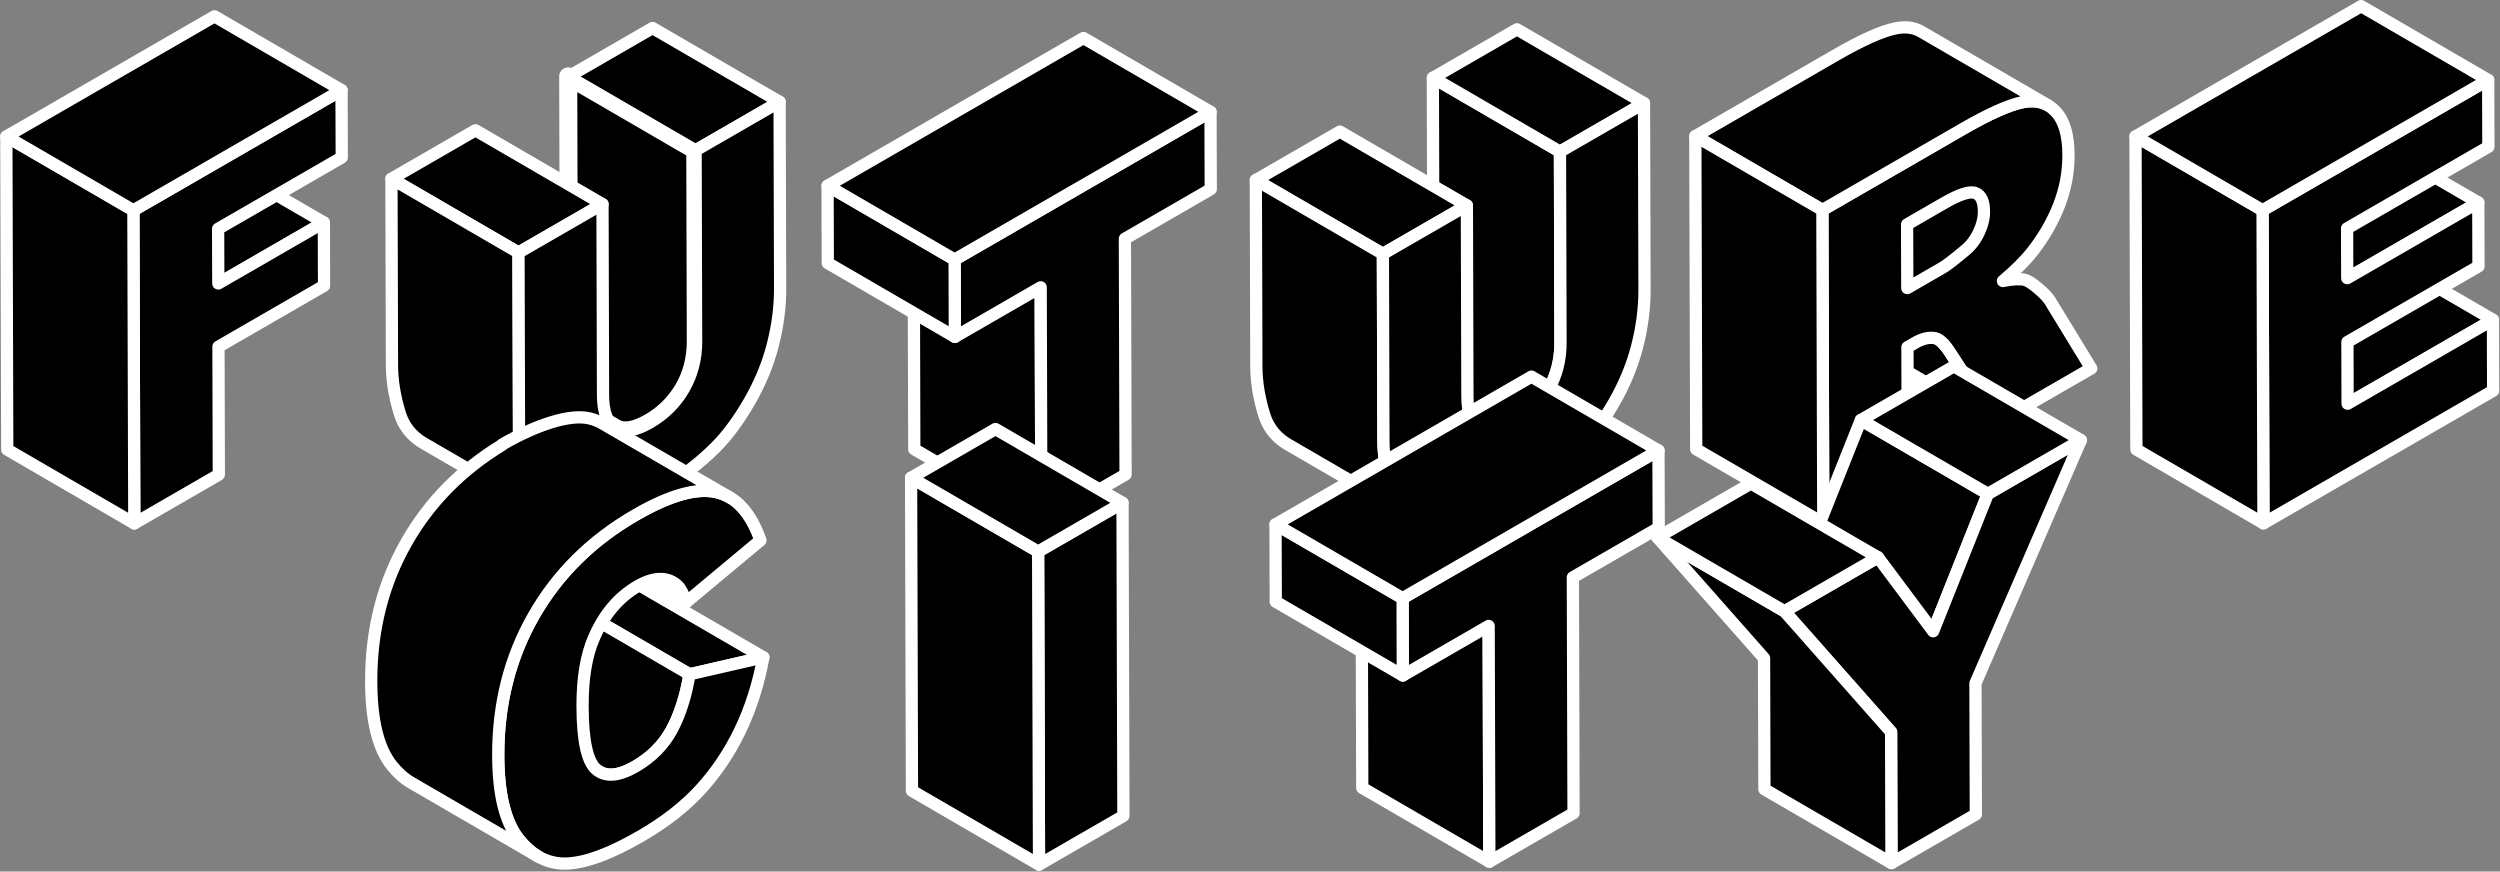 <?xml version="1.0" encoding="UTF-8" standalone="no"?>
<!DOCTYPE svg PUBLIC "-//W3C//DTD SVG 1.1//EN" "http://www.w3.org/Graphics/SVG/1.1/DTD/svg11.dtd">
<svg width="100%" height="100%" viewBox="0 0 1440 502" version="1.1" xmlns="http://www.w3.org/2000/svg" xmlns:xlink="http://www.w3.org/1999/xlink" xml:space="preserve" style="fill-rule:evenodd;clip-rule:evenodd;stroke-linejoin:round;stroke-miterlimit:1.414;">
    <rect x="0" y="0" width="1440" height="502" fill="#808080" stroke="none"/>
    <g transform="matrix(1,0,0,1,-9964.41,-1782.54)">
        <g transform="matrix(1,0,0,1,6386.61,6596.61)">
            <g transform="matrix(0.967,-0.516,0.471,0.882,-6933.57,-494.44)">
                <ellipse cx="11153.6" cy="1787.56" rx="41.452" ry="31.361"/>
            </g>
        </g>
        <g transform="matrix(1,0,0,1,6386.61,6596.61)">
            <g transform="matrix(2.016,0,0,2.016,3119.88,-5028.31)">
                <path d="M897.887,221.615L861.588,200.52L903.112,176.546L939.412,197.641L897.887,221.615Z" style="fill-rule:nonzero;stroke:white;stroke-width:3.5px;"/>
            </g>
        </g>
        <g transform="matrix(1,0,0,1,6386.61,6596.61)">
            <g transform="matrix(2.016,0,0,2.016,3119.88,-5028.31)">
                <path d="M897.785,185.741L861.486,164.646L898.926,143.03L935.226,164.124L897.785,185.741Z" style="fill-rule:nonzero;stroke:white;stroke-width:3.5px;"/>
            </g>
        </g>
        <g transform="matrix(1,0,0,1,6386.61,6596.61)">
            <g transform="matrix(2.016,0,0,2.016,3119.88,-5028.31)">
                <path d="M938.051,129.12L938.105,148.217L897.744,171.519L897.785,185.742L935.225,164.125L935.277,182.368L897.836,203.984L897.886,221.615L939.411,197.641L939.469,217.901L873.84,255.792L873.587,166.339L938.051,129.12Z" style="fill-rule:nonzero;stroke:white;stroke-width:3.5px;"/>
            </g>
        </g>
        <g transform="matrix(1,0,0,1,6386.61,6596.61)">
            <g transform="matrix(2.016,0,0,2.016,3119.88,-5028.31)">
                <path d="M873.841,255.792L837.542,234.697L837.288,145.244L873.587,166.339L873.841,255.792Z" style="fill-rule:nonzero;stroke:white;stroke-width:3.5px;"/>
            </g>
        </g>
        <g transform="matrix(1,0,0,1,6386.61,6596.61)">
            <g transform="matrix(2.016,0,0,2.016,3119.88,-5028.31)">
                <path d="M873.587,166.339L837.288,145.244L901.752,108.026L938.051,129.12L873.587,166.339Z" style="fill-rule:nonzero;stroke:white;stroke-width:3.5px;"/>
            </g>
        </g>
        <g transform="matrix(1,0,0,1,6386.61,6596.61)">
            <g transform="matrix(2.016,0,0,2.016,1548.78,-5024.67)">
                <path d="M1068.83,185.451L1032.53,164.356L1062.69,146.943L1098.99,168.038L1068.83,185.451Z" style="fill-rule:nonzero;stroke:white;stroke-width:3.5px;"/>
            </g>
        </g>
        <g transform="matrix(1,0,0,1,6386.61,6596.61)">
            <g transform="matrix(2.016,0,0,2.016,1548.78,-5024.67)">
                <path d="M1104.04,130.227L1104.1,149.452L1068.78,169.839L1068.83,185.451L1098.99,168.038L1099.04,186.1L1068.88,203.513L1068.98,240.066L1044.83,254.013L1044.57,164.56L1104.04,130.227Z" style="fill-rule:nonzero;stroke:white;stroke-width:3.5px;"/>
            </g>
        </g>
        <g transform="matrix(1,0,0,1,6386.61,6596.61)">
            <g transform="matrix(2.016,0,0,2.016,1548.78,-5024.67)">
                <path d="M1044.83,254.013L1008.53,232.918L1008.27,143.465L1044.57,164.56L1044.83,254.013Z" style="fill-rule:nonzero;stroke:white;stroke-width:3.5px;"/>
            </g>
        </g>
        <g transform="matrix(1,0,0,1,6386.61,6596.61)">
            <g transform="matrix(2.016,0,0,2.016,1548.78,-5024.67)">
                <path d="M1044.57,164.56L1008.27,143.465L1067.74,109.132L1104.04,130.227L1044.57,164.56Z" style="fill-rule:nonzero;stroke:white;stroke-width:3.5px;"/>
            </g>
        </g>
        <g transform="matrix(1,0,0,1,6386.61,6596.61)">
            <g transform="matrix(2.016,0,0,2.016,3224.83,-5859.08)">
                <path d="M732.473,619.386C731.164,617.315 729.969,615.969 728.894,615.344L692.595,594.249C693.67,594.874 694.864,596.22 696.174,598.291L709.108,618.202L745.408,639.297L732.473,619.386Z" style="fill-rule:nonzero;stroke:white;stroke-width:3.5px;"/>
            </g>
        </g>
        <g transform="matrix(1,0,0,1,6386.61,6596.61)">
            <g transform="matrix(2.016,0,0,2.016,3224.83,-5859.08)">
                <path d="M740.431,584.847C741.433,582.762 741.935,580.739 741.93,578.79C741.921,575.903 741.119,574.14 739.523,573.518C737.92,572.891 734.926,573.848 730.539,576.381L719.97,582.482L720.022,600.665L730.17,594.806C731.261,594.176 733.384,592.541 736.532,589.906C738.129,588.621 739.422,586.936 740.431,584.847M760.861,604.419L772.582,623.608L745.407,639.297L732.473,619.387C730.831,616.791 729.372,615.333 728.099,615.008C726.359,614.628 724.391,615.068 722.194,616.336L720.07,617.562L720.173,653.867L696.017,667.813L695.763,578.368L735.854,555.221C743.286,550.93 748.97,548.383 752.901,547.582C756.838,546.77 760.009,547.664 762.427,550.242C764.853,552.808 766.063,556.953 766.079,562.644C766.093,567.609 765.184,572.418 763.353,577.086C761.522,581.746 758.998,586.125 755.782,590.222C753.734,592.835 750.922,595.639 747.348,598.642C750.211,598.086 752.306,597.982 753.618,598.322C754.502,598.546 755.788,599.37 757.478,600.801C759.162,602.236 760.292,603.438 760.861,604.419" style="fill-rule:nonzero;stroke:white;stroke-width:3.5px;"/>
            </g>
        </g>
        <g transform="matrix(1,0,0,1,6386.61,6596.61)">
            <g transform="matrix(2.016,0,0,2.016,2547.73,-5457.08)">
                <path d="M1035.44,334.706C1042.87,330.415 1048.56,327.867 1052.49,327.067C1055.34,326.478 1057.79,326.785 1059.84,327.978L1096.14,349.073C1094.09,347.88 1091.64,347.573 1088.79,348.161C1084.86,348.962 1079.17,351.51 1071.74,355.801L1071.74,355.801L1031.65,378.947L995.349,357.852L1035.44,334.705L1035.44,334.706Z" style="stroke:white;stroke-width:3.5px;"/>
            </g>
        </g>
        <g transform="matrix(1,0,0,1,6386.61,6596.61)">
            <g transform="matrix(2.016,0,0,2.016,3224.83,-5859.08)">
                <path d="M696.017,667.813L659.718,646.718L659.464,557.273L695.763,578.367L696.017,667.813Z" style="fill-rule:nonzero;stroke:white;stroke-width:3.5px;"/>
            </g>
        </g>
        <g transform="matrix(1,0,0,1,6386.61,6596.61)">
            <g transform="matrix(2.016,0,0,2.016,2032.09,-5828.53)">
                <path d="M1064.25,652.653L1027.95,631.558L1027.76,564.202L1064.06,585.297L1064.25,652.653Z" style="fill-rule:nonzero;stroke:white;stroke-width:3.5px;"/>
            </g>
        </g>
        <g transform="matrix(1,0,0,1,6386.61,6596.61)">
            <g transform="matrix(2.016,0,0,2.016,2032.09,-5828.53)">
                <path d="M1112.58,535.159L1112.65,557.248L1088.12,571.411L1088.31,638.767L1064.26,652.653L1064.06,585.297L1039.53,599.46L1039.47,577.371L1112.58,535.159Z" style="fill-rule:nonzero;stroke:white;stroke-width:3.5px;"/>
            </g>
        </g>
        <g transform="matrix(1,0,0,1,6386.61,6596.61)">
            <g transform="matrix(2.016,0,0,2.016,2032.09,-5828.53)">
                <path d="M1039.53,599.46L1003.23,578.365L1003.17,556.276L1039.47,577.371L1039.53,599.46Z" style="fill-rule:nonzero;stroke:white;stroke-width:3.5px;"/>
            </g>
        </g>
        <g transform="matrix(1,0,0,1,6386.61,6596.61)">
            <g transform="matrix(2.016,0,0,2.016,2032.09,-5828.53)">
                <path d="M1039.47,577.37L1003.17,556.275L1076.28,514.063L1112.58,535.158L1039.47,577.37Z" style="fill-rule:nonzero;stroke:white;stroke-width:3.5px;"/>
            </g>
        </g>
        <g transform="matrix(1,0,0,1,6386.61,6596.61)">
            <g transform="matrix(1,0,0,1,-6386.61,-6596.61)">
                <path d="M10292,1936.54L10292,1936.54L10291.7,1826.55L10364.9,1869.08L10365.2,1979.07L10365.2,1979.07C10365.2,1989.06 10362.9,1998.15 10358.2,2006.35C10353.4,2014.53 10346.9,2021.03 10338.6,2025.85C10330.1,2030.71 10323.5,2031.75 10318.8,2028.95L10245.7,1986.49C10245.7,1986.47 10245.6,1986.45 10245.6,1986.43L10245.7,1986.49C10250.5,1989.22 10257,1988.14 10265.4,1983.32C10273.7,1978.5 10280.3,1972 10285,1963.82C10289.7,1955.63 10292.1,1946.53 10292,1936.54Z" style="stroke:white;stroke-width:10.4px;"/>
            </g>
        </g>
        <g transform="matrix(1,0,0,1,6386.61,6596.61)">
            <g transform="matrix(2.016,0,0,2.016,2547.73,-5457.08)">
                <path d="M920.489,395.739L920.488,395.739L920.334,341.177L956.633,362.272L956.788,416.834L956.789,416.834C956.803,421.791 955.636,426.302 953.289,430.367C950.943,434.424 947.704,437.649 943.561,440.041C939.385,442.452 936.112,442.971 933.75,441.58L897.507,420.518C897.488,420.507 897.469,420.496 897.451,420.485L897.507,420.518C899.864,421.869 903.118,421.338 907.261,418.946C911.405,416.554 914.643,413.329 916.99,409.272C919.337,405.207 920.503,400.696 920.489,395.739Z" style="stroke:white;stroke-width:3.5px;"/>
            </g>
        </g>
        <g transform="matrix(1,0,0,1,6386.61,6596.61)">
            <g transform="matrix(2.016,0,0,2.016,1417.78,-5833.76)">
                <path d="M1270.18,548.76L1233.88,527.665L1257.88,513.806L1294.18,534.901L1270.18,548.76Z" style="fill-rule:nonzero;stroke:white;stroke-width:3.5px;"/>
            </g>
        </g>
        <g transform="matrix(1,0,0,1,6386.61,6596.61)">
            <g transform="matrix(2.016,0,0,2.016,1915.67,-5833.01)">
                <path d="M1270.18,548.76L1233.88,527.665L1257.88,513.806L1294.18,534.901L1270.18,548.76Z" style="fill-rule:nonzero;stroke:white;stroke-width:3.5px;"/>
            </g>
        </g>
        <g transform="matrix(1,0,0,1,6386.61,6596.61)">
            <g transform="matrix(2.016,0,0,2.016,1417.78,-5833.76)">
                <path d="M1219.58,577.974L1183.28,556.879L1207.28,543.024L1243.58,564.119L1219.58,577.974Z" style="fill-rule:nonzero;stroke:white;stroke-width:3.5px;"/>
            </g>
        </g>
        <g transform="matrix(1,0,0,1,6386.61,6596.61)">
            <g transform="matrix(2.016,0,0,2.016,1915.67,-5833.01)">
                <path d="M1219.58,577.974L1183.28,556.879L1207.28,543.024L1243.58,564.119L1219.58,577.974Z" style="fill-rule:nonzero;stroke:white;stroke-width:3.5px;"/>
            </g>
        </g>
        <g transform="matrix(1,0,0,1,6386.61,6596.61)">
            <g transform="matrix(2.016,0,0,2.016,1417.78,-5833.76)">
                <path d="M1227.15,652.451C1224.65,650.55 1222.93,648.106 1222,645.101C1220.5,640.269 1219.74,635.657 1219.73,631.267L1219.58,577.974L1183.28,556.879L1183.43,610.172C1183.44,614.562 1184.2,619.174 1185.7,624.006C1186.63,627.011 1188.35,629.455 1190.85,631.356C1191.37,631.744 1191.89,632.093 1192.43,632.404L1228.73,653.499C1228.19,653.188 1227.67,652.839 1227.15,652.451" style="fill-rule:nonzero;stroke:white;stroke-width:3.5px;"/>
            </g>
        </g>
        <g transform="matrix(1,0,0,1,6386.61,6596.61)">
            <g transform="matrix(2.016,0,0,2.016,1915.67,-5833.01)">
                <path d="M1227.15,652.451C1224.65,650.55 1222.93,648.106 1222,645.101C1220.5,640.269 1219.74,635.657 1219.73,631.267L1219.58,577.974L1183.28,556.879L1183.43,610.172C1183.44,614.562 1184.2,619.174 1185.7,624.006C1186.63,627.011 1188.35,629.455 1190.85,631.356C1191.37,631.744 1191.89,632.093 1192.43,632.404L1228.73,653.499C1228.19,653.188 1227.67,652.839 1227.15,652.451" style="fill-rule:nonzero;stroke:white;stroke-width:3.5px;"/>
            </g>
        </g>
        <g transform="matrix(1,0,0,1,6386.61,6596.61)">
            <g transform="matrix(2.016,0,0,2.016,1417.78,-5833.76)">
                <path d="M1294.18,534.901L1294.33,588.193C1294.35,593.476 1293.65,598.885 1292.23,604.406C1290.81,609.926 1288.57,615.328 1285.51,620.619C1282.46,625.899 1279.26,630.227 1275.9,633.588C1271.23,638.275 1265.62,642.512 1259.08,646.29C1255.28,648.481 1251.15,650.563 1246.67,652.537C1242.19,654.51 1238.45,655.469 1235.43,655.391C1232.42,655.324 1229.66,654.341 1227.15,652.452C1224.65,650.55 1222.93,648.107 1222,645.102C1220.5,640.269 1219.74,635.658 1219.73,631.267L1219.58,577.975L1243.58,564.119L1243.73,618.681C1243.74,623.556 1244.93,626.692 1247.29,628.068C1249.66,629.46 1252.93,628.941 1257.11,626.53C1261.25,624.137 1264.49,620.913 1266.83,616.856C1269.18,612.791 1270.35,608.28 1270.33,603.322L1270.18,548.76L1294.18,534.901Z" style="fill-rule:nonzero;stroke:white;stroke-width:3.5px;"/>
            </g>
        </g>
        <g transform="matrix(1,0,0,1,6386.61,6596.61)">
            <g transform="matrix(2.016,0,0,2.016,1915.67,-5833.01)">
                <path d="M1294.18,534.901L1294.33,588.193C1294.35,593.476 1293.65,598.885 1292.23,604.406C1290.81,609.926 1288.57,615.328 1285.51,620.619C1282.46,625.899 1279.26,630.227 1275.9,633.588C1271.23,638.275 1265.62,642.512 1259.08,646.29C1255.28,648.481 1251.15,650.563 1246.67,652.537C1242.19,654.51 1238.45,655.469 1235.43,655.391C1232.42,655.324 1229.66,654.341 1227.15,652.452C1224.65,650.55 1222.93,648.107 1222,645.102C1220.5,640.269 1219.74,635.658 1219.73,631.267L1219.58,577.975L1243.58,564.119L1243.73,618.681C1243.74,623.556 1244.93,626.692 1247.29,628.068C1249.66,629.46 1252.93,628.941 1257.11,626.53C1261.25,624.137 1264.49,620.913 1266.83,616.856C1269.18,612.791 1270.35,608.28 1270.33,603.322L1270.18,548.76L1294.18,534.901Z" style="fill-rule:nonzero;stroke:white;stroke-width:3.5px;"/>
            </g>
        </g>
        <g transform="matrix(1,0,0,1,6386.61,6596.61)">
            <g transform="matrix(1,0,0,1,0,-85.039)">
                <g>
                    <g transform="matrix(2.016,0,0,2.016,2835.02,-4724.77)">
                        <path d="M565.448,190.543L529.149,169.448L550.247,164.601L586.547,185.696L565.448,190.543Z" style="fill-rule:nonzero;stroke:white;stroke-width:3.5px;"/>
                    </g>
                    <g transform="matrix(2.016,0,0,2.016,2835.02,-4724.77)">
                        <path d="M539.737,218.373L503.438,197.278C505.989,198.761 509.391,198.272 513.638,195.821C518.241,193.163 521.71,189.677 524.062,185.344C526.402,181.018 528.099,175.716 529.149,169.448L565.448,190.543C564.399,196.811 562.701,202.113 560.362,206.439C558.009,210.772 554.541,214.258 549.937,216.916C545.69,219.367 542.289,219.856 539.737,218.373" style="fill-rule:nonzero;stroke:white;stroke-width:3.5px;"/>
                    </g>
                    <g transform="matrix(2.016,0,0,2.016,2835.02,-4724.77)">
                        <path d="M524.393,143.124L560.692,164.219C561.203,164.516 561.682,164.884 562.129,165.323C562.948,166.114 563.73,167.661 564.481,169.96L528.181,148.865C527.43,146.566 526.649,145.019 525.829,144.228C525.383,143.789 524.904,143.421 524.393,143.124" style="fill:rgb(131,32,200);fill-rule:nonzero;stroke:white;stroke-width:3.5px;"/>
                    </g>
                    <g transform="matrix(2.016,0,0,2.016,2835.02,-4724.77)">
                        <path d="M549.996,145.01C559.802,139.349 567.516,137.181 573.139,138.499C578.768,139.813 582.951,144.4 585.707,152.263L564.48,169.961C563.729,167.662 562.947,166.115 562.128,165.324C560.774,163.994 559.125,163.31 557.175,163.301C555.226,163.284 553.047,163.966 550.64,165.356C545.188,168.504 541.019,173.439 538.133,180.146C535.947,185.155 534.865,191.661 534.888,199.664C534.916,209.579 536.244,215.617 538.879,217.775C541.506,219.944 545.195,219.654 549.936,216.916C554.54,214.258 558.008,210.772 560.361,206.439C562.7,202.114 564.398,196.812 565.447,190.544L586.546,185.697C585.152,193.307 582.938,200.27 579.906,206.585C576.874,212.9 573.102,218.514 568.597,223.439C564.092,228.363 558.348,232.838 551.376,236.863C542.912,241.75 536.003,244.324 530.628,244.603C525.26,244.871 520.616,242.572 516.703,237.709C512.789,232.845 510.816,224.863 510.785,213.762C510.743,198.965 514.131,185.617 520.961,173.718C527.785,161.815 537.467,152.243 549.996,145.01" style="fill-rule:nonzero;stroke:white;stroke-width:3.5px;"/>
                    </g>
                    <g transform="matrix(2.016,0,0,2.016,3477.94,-5126.12)">
                        <path d="M370.251,340.641L370.505,430.087L346.395,444.006L346.141,354.561L370.251,340.641Z" style="fill-rule:nonzero;stroke:white;stroke-width:3.5px;"/>
                    </g>
                    <g transform="matrix(2.016,0,0,2.016,3477.94,-5126.12)">
                        <path d="M346.395,444.006L310.096,422.911L309.842,333.466L346.141,354.56L346.395,444.006Z" style="fill-rule:nonzero;stroke:white;stroke-width:3.5px;"/>
                    </g>
                    <g transform="matrix(2.016,0,0,2.016,3477.94,-5126.12)">
                        <path d="M346.141,354.561L309.842,333.466L333.952,319.546L370.251,340.641L346.141,354.561Z" style="fill-rule:nonzero;stroke:white;stroke-width:3.5px;"/>
                    </g>
                    <g transform="matrix(2.016,0,0,2.016,2290.12,-5548.44)">
                        <path d="M1064.25,652.653L1027.95,631.558L1027.76,564.202L1064.06,585.297L1064.25,652.653Z" style="fill-rule:nonzero;stroke:white;stroke-width:3.5px;"/>
                    </g>
                    <g transform="matrix(2.016,0,0,2.016,2290.12,-5548.44)">
                        <path d="M1112.58,535.159L1112.65,557.248L1088.12,571.411L1088.31,638.767L1064.26,652.653L1064.06,585.297L1039.53,599.46L1039.47,577.371L1112.58,535.159Z" style="fill-rule:nonzero;stroke:white;stroke-width:3.5px;"/>
                    </g>
                    <g transform="matrix(2.016,0,0,2.016,2290.12,-5548.44)">
                        <path d="M1039.53,599.46L1003.23,578.365L1003.17,556.276L1039.47,577.371L1039.53,599.46Z" style="fill-rule:nonzero;stroke:white;stroke-width:3.5px;"/>
                    </g>
                    <g transform="matrix(2.016,0,0,2.016,2290.12,-5548.44)">
                        <path d="M1039.47,577.37L1003.17,556.275L1076.28,514.063L1112.58,535.158L1039.47,577.37Z" style="fill-rule:nonzero;stroke:white;stroke-width:3.5px;"/>
                    </g>
                    <g transform="matrix(2.016,0,0,2.016,2833.08,-5954.54)">
                        <path d="M921.739,788.241L885.44,767.146L901.072,727.896L937.372,748.991L921.739,788.241Z" style="fill-rule:nonzero;stroke:white;stroke-width:3.5px;"/>
                    </g>
                    <g transform="matrix(2.016,0,0,2.016,2833.08,-5954.54)">
                        <path d="M937.371,748.99L963.947,733.646L933.822,803.109L933.928,840.569L909.825,854.486L909.719,817.025L879.253,782.544L905.967,767.121L921.738,788.24L937.371,748.99Z" style="fill-rule:nonzero;stroke:white;stroke-width:3.5px;"/>
                    </g>
                    <g transform="matrix(2.016,0,0,2.016,2833.08,-5954.54)">
                        <path d="M909.719,817.026L879.253,782.545L842.954,761.449L873.42,795.93L873.526,833.391L909.825,854.486L909.719,817.026Z" style="fill-rule:nonzero;stroke:white;stroke-width:3.5px;"/>
                    </g>
                    <g transform="matrix(2.016,0,0,2.016,2833.08,-5954.54)">
                        <path d="M879.254,782.545L842.955,761.45L869.669,746.027L905.968,767.121L879.254,782.545Z" style="fill-rule:nonzero;stroke:white;stroke-width:3.5px;"/>
                    </g>
                    <g transform="matrix(2.016,0,0,2.016,2221.74,-5457.08)">
                        <path d="M816.222,488.19L816.125,488.139C825.931,482.478 835.44,479.356 841.063,480.674C842.402,480.986 843.66,481.485 844.836,482.168L881.135,503.263C879.959,502.579 878.702,502.081 877.362,501.769C871.739,500.451 864.025,502.619 854.219,508.28L854.219,508.28C841.69,515.513 832.008,525.085 825.184,536.988C818.354,548.887 814.966,562.235 815.008,577.031C815.039,588.133 817.012,596.115 820.925,600.978C822.621,603.085 824.453,604.711 826.422,605.855L790.123,584.76C788.154,583.616 786.321,581.99 784.626,579.884C780.712,575.02 778.74,567.038 778.708,555.936C778.667,541.14 782.054,527.792 788.884,515.893C795.397,504.534 804.513,495.297 816.222,488.19Z" style="stroke:white;stroke-width:3.5px;"/>
                    </g>
                </g>
                <g transform="matrix(2.016,0,0,2.016,2833.08,-5954.54)">
                    <path d="M937.371,748.99L901.072,727.895L927.648,712.551L963.947,733.646L937.371,748.99Z" style="fill-rule:nonzero;stroke:white;stroke-width:3.5px;"/>
                </g>
            </g>
        </g>
    </g>
</svg>
